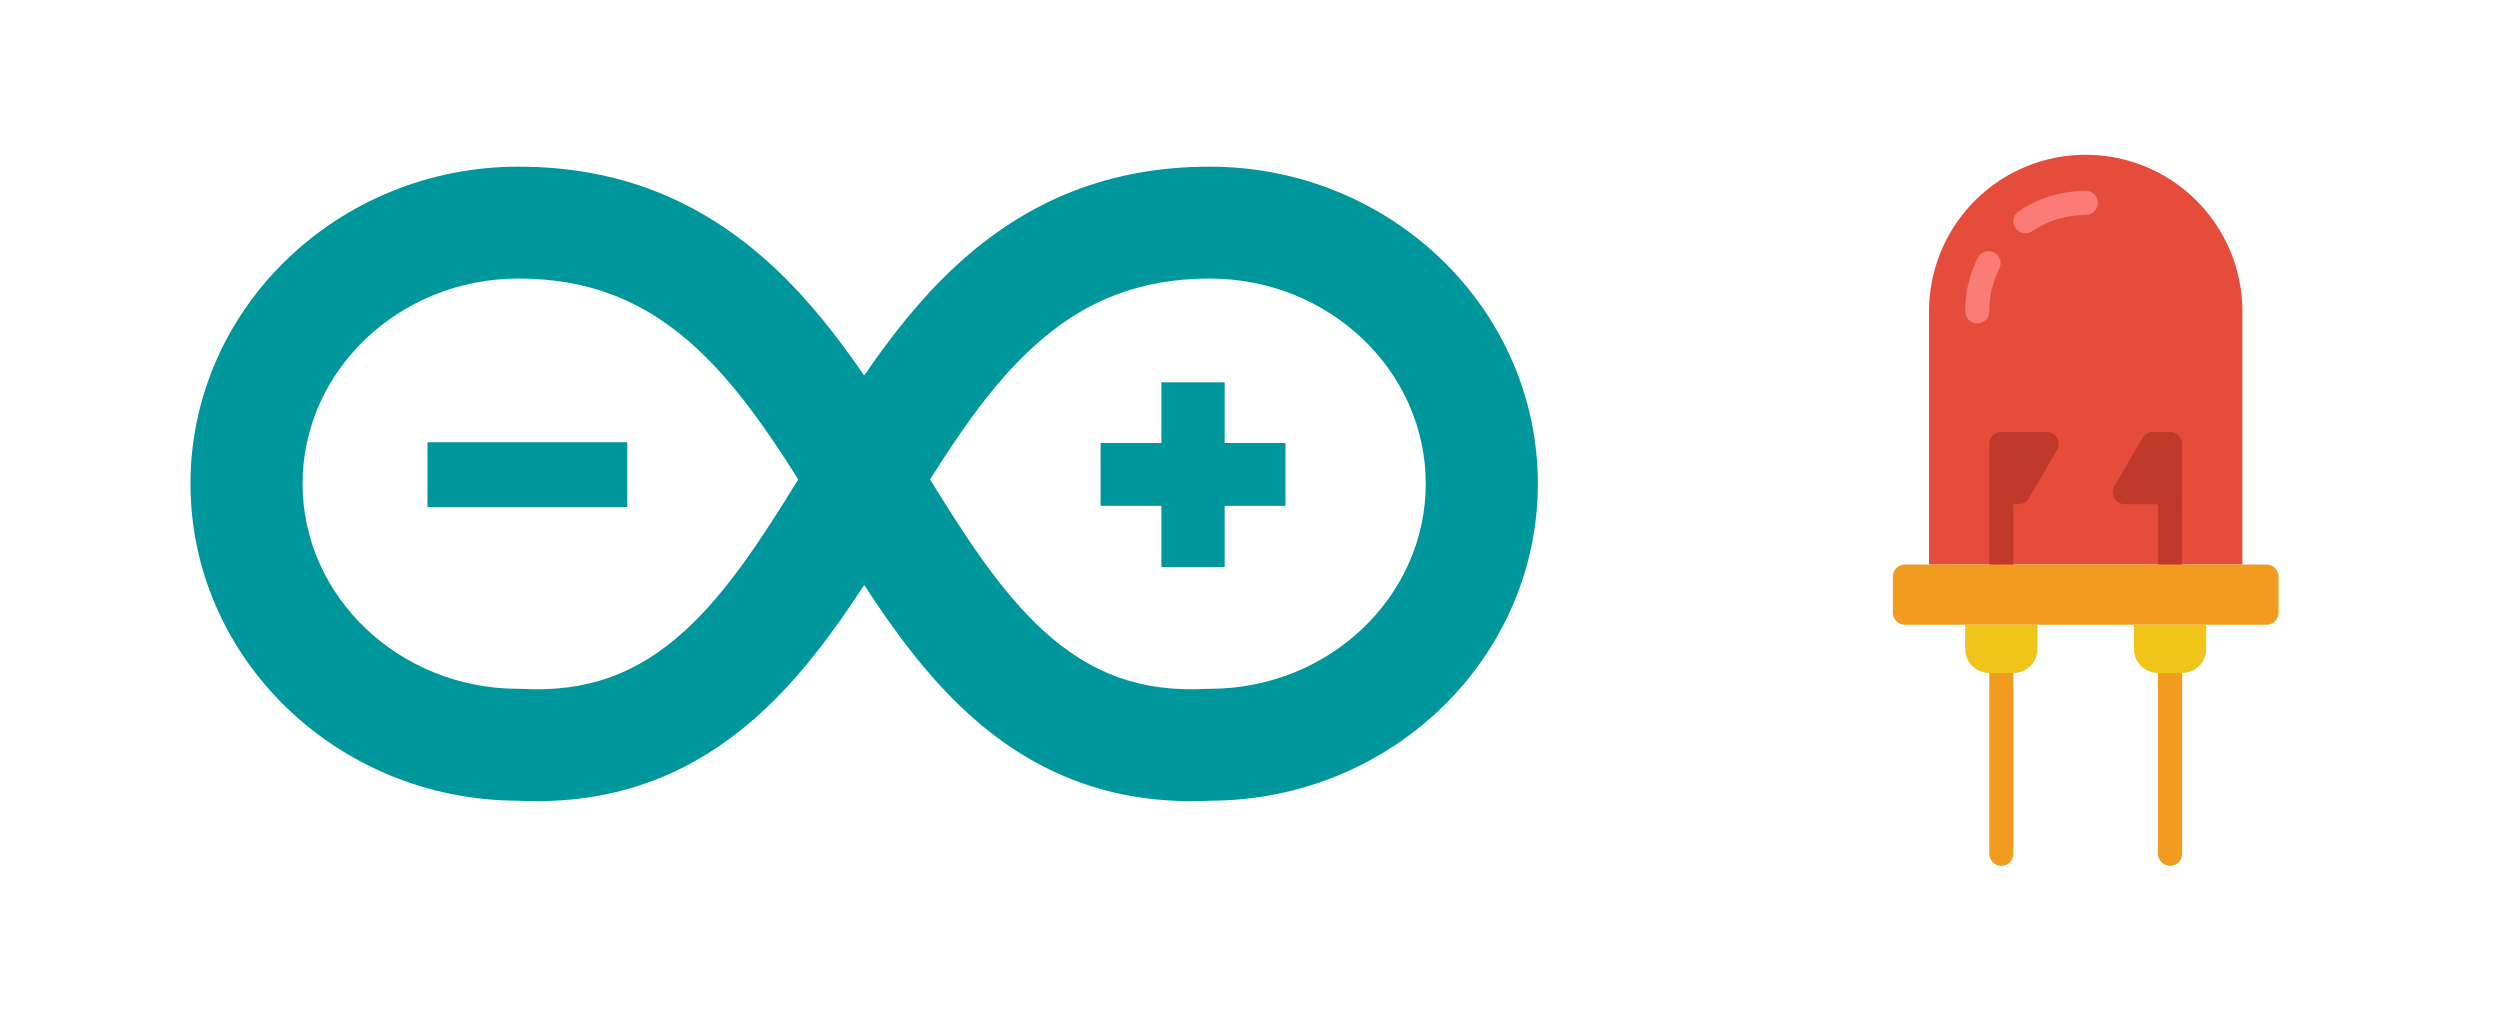 <svg width="210" height="86" viewBox="0 0 210 86" fill="none" xmlns="http://www.w3.org/2000/svg">
<path d="M100.119 67.298C92.89 67.298 86.709 64.865 81.27 59.89C77.909 56.817 75.139 53.053 72.59 49.138C70.041 53.053 67.271 56.817 63.911 59.89C58.066 65.236 51.365 67.646 43.428 67.258C28.293 67.192 16 55.272 16 40.629C16 25.946 28.36 14 43.553 14C51.867 14 58.867 16.746 64.951 22.394C67.873 25.107 70.34 28.254 72.59 31.547C74.84 28.254 77.308 25.107 80.229 22.394C86.313 16.746 93.313 14 101.627 14C116.82 14 129.18 25.946 129.18 40.629C129.18 55.272 116.887 67.192 101.752 67.258C101.202 67.285 100.657 67.298 100.119 67.298ZM78.125 40.274C81.141 45.156 84.067 49.701 87.632 52.961C91.656 56.641 95.897 58.155 101.38 57.866L101.627 57.859C111.627 57.859 119.763 50.13 119.763 40.629C119.763 31.128 111.627 23.398 101.627 23.398C95.723 23.398 90.962 25.266 86.644 29.275C83.418 32.27 80.755 36.106 78.125 40.274ZM43.553 23.398C33.553 23.398 25.417 31.128 25.417 40.629C25.417 50.13 33.553 57.859 43.553 57.859L43.8 57.866C49.284 58.155 53.524 56.641 57.548 52.961C61.113 49.701 64.04 45.156 67.055 40.274C64.425 36.106 61.762 32.27 58.537 29.275C54.218 25.266 49.457 23.398 43.553 23.398Z" fill="#00979C"/>
<path d="M102.872 37.213V32.117H97.557V37.213H92.45V42.492H97.557V47.627H102.872V42.492H107.979V37.213H102.872Z" fill="#00979C"/>
<path d="M35.907 37.15H52.691V42.594H35.907V37.15Z" fill="#00979C"/>
<path d="M184.503 16.853C180.739 13.091 175.08 11.966 170.163 14.002C165.246 16.038 162.039 20.835 162.037 26.157V47.418H188.361L188.361 26.157C188.364 22.666 186.975 19.318 184.503 16.853V16.853Z" fill="#E64C3C"/>
<path d="M183.298 42.356H178.48C178.119 42.355 177.785 42.162 177.605 41.849C177.425 41.536 177.425 41.15 177.605 40.837L179.968 36.788C180.149 36.475 180.481 36.283 180.842 36.282H182.286C182.845 36.282 183.298 36.735 183.298 37.294V42.356Z" fill="#C03A2B"/>
<path d="M170.137 19.597C169.691 19.597 169.297 19.306 169.167 18.879C169.037 18.453 169.201 17.991 169.572 17.743C171.236 16.625 173.195 16.03 175.199 16.033C175.758 16.033 176.211 16.486 176.211 17.045C176.211 17.604 175.758 18.058 175.199 18.058C173.597 18.056 172.031 18.532 170.701 19.425C170.534 19.537 170.338 19.597 170.137 19.597Z" fill="#FB7B76"/>
<path d="M166.087 27.17C165.528 27.17 165.074 26.716 165.074 26.157C165.07 24.594 165.432 23.052 166.131 21.655C166.293 21.331 166.615 21.118 166.976 21.096C167.337 21.074 167.683 21.247 167.882 21.548C168.082 21.85 168.105 22.235 167.944 22.559C167.385 23.676 167.096 24.908 167.099 26.157C167.099 26.426 166.993 26.683 166.803 26.873C166.613 27.063 166.355 27.17 166.087 27.17Z" fill="#FB7B76"/>
<path d="M182.286 48.431C181.727 48.431 181.273 47.977 181.273 47.418V42.356C181.273 41.797 181.727 41.344 182.286 41.344C182.845 41.344 183.298 41.797 183.298 42.356V47.418C183.298 47.977 182.845 48.431 182.286 48.431Z" fill="#C03A2B"/>
<path d="M168.112 48.431C167.553 48.431 167.1 47.977 167.1 47.418V42.356C167.1 41.797 167.553 41.344 168.112 41.344C168.671 41.344 169.124 41.797 169.124 42.356V47.418C169.124 47.977 168.671 48.431 168.112 48.431Z" fill="#C03A2B"/>
<path d="M172.793 37.8L170.43 41.85C170.249 42.162 169.917 42.355 169.556 42.356H167.1V37.294C167.1 36.735 167.553 36.282 168.112 36.282H171.918C172.279 36.282 172.613 36.475 172.793 36.789C172.974 37.102 172.973 37.487 172.793 37.8V37.8Z" fill="#C03A2B"/>
<path d="M168.112 72.729C167.553 72.729 167.1 72.276 167.1 71.717V56.53C167.1 55.971 167.553 55.518 168.112 55.518C168.671 55.518 169.124 55.971 169.124 56.53V71.717C169.124 72.276 168.671 72.729 168.112 72.729Z" fill="#F29C1F"/>
<path d="M182.286 72.729C181.727 72.729 181.273 72.276 181.273 71.717V56.53C181.273 55.971 181.727 55.518 182.286 55.518C182.845 55.518 183.298 55.971 183.298 56.53V71.717C183.298 72.276 182.845 72.729 182.286 72.729Z" fill="#F29C1F"/>
<path d="M190.385 47.418H160.012C159.453 47.418 159 47.871 159 48.431V51.468C159 52.027 159.453 52.48 160.012 52.48H190.385C190.945 52.48 191.398 52.027 191.398 51.468V48.431C191.398 47.871 190.945 47.418 190.385 47.418Z" fill="#F29C1F"/>
<path d="M165.074 52.48H171.149V54.505C171.149 55.623 170.242 56.53 169.124 56.53H167.099C165.981 56.53 165.074 55.623 165.074 54.505V52.48Z" fill="#F0C419"/>
<path d="M179.249 52.48H185.323V54.505C185.323 55.623 184.417 56.53 183.298 56.53H181.273C180.155 56.53 179.249 55.623 179.249 54.505V52.48Z" fill="#F0C419"/>
</svg>
